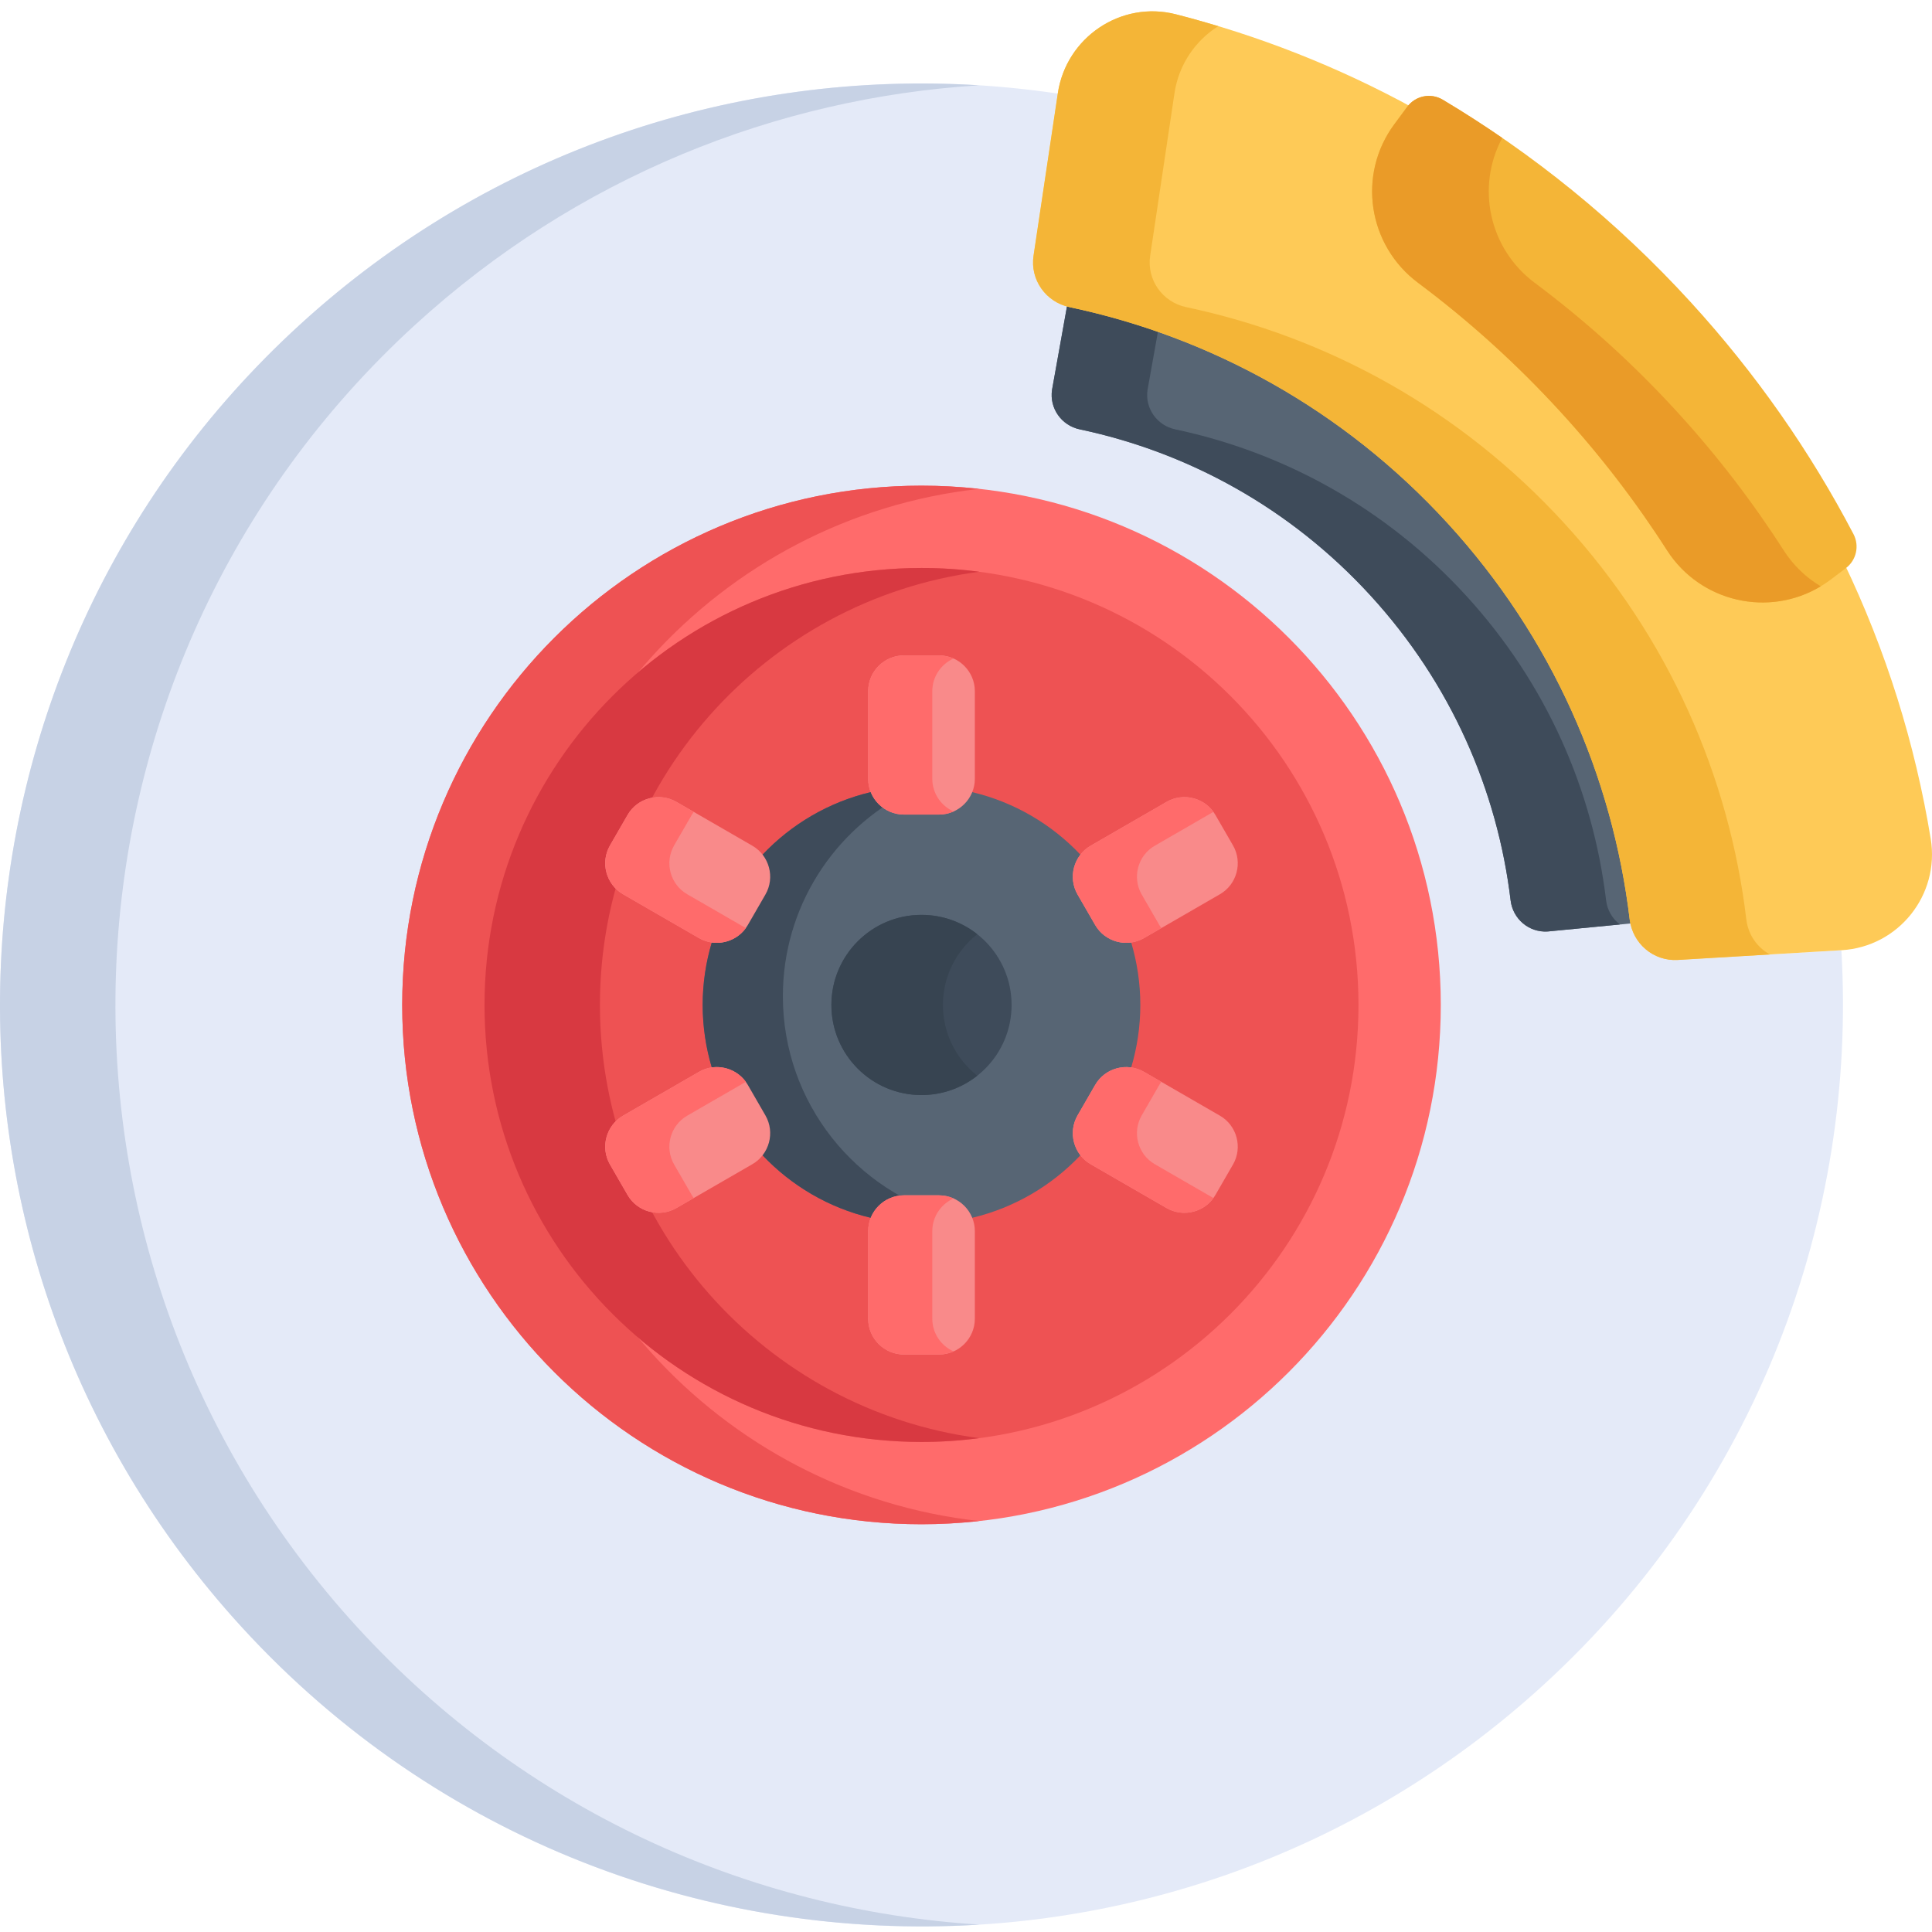 <svg height="512pt" viewBox="0 -3 512 512" width="512pt" xmlns="http://www.w3.org/2000/svg"><path d="m444.605 251.398c-6.418.383-11.949-4.34-12.715-10.723-4.531-37.844-20.508-74.68-48.195-104.949-27.688-30.266-62.957-49.453-100.246-57.332-6.293-1.328-10.504-7.258-9.551-13.617l6.426-42.977c-70.254-10.461-144.449 9.648-200.941 61.324-99.52 91.031-106.398 245.508-15.363 345.023 91.031 99.52 245.508 106.398 345.023 15.367 56.492-51.676 83.117-123.793 78.941-194.695zm0 0" fill="#e4eaf8"/><path d="m94.609 428.148c-91.035-99.52-84.156-253.992 15.363-345.023 42.805-39.156 95.777-60.176 149.496-63.516-63.844-3.992-129.16 16.93-180.086 63.516-99.52 91.031-106.398 245.504-15.363 345.023 51.875 56.711 124.352 83.32 195.52 78.891-60.914-3.809-120.484-30.301-164.93-78.891zm0 0" fill="#c7d2e5"/><path d="m433.953 239.645c-4.531-37.844-21.539-74.68-49.227-104.945-27.688-30.27-62.957-50.488-100.246-58.363-.453-.098-.891-.223-1.32-.363l-4.359 24.34c-.73 4.891 2.508 9.453 7.348 10.473 28.68 6.059 55.812 20.82 77.105 44.102 21.297 23.281 33.586 51.613 37.074 80.723.586 4.91 4.844 8.539 9.781 8.246l24.227-2.348c-.172-.602-.309-1.223-.383-1.863zm0 0" fill="#576574"/><path d="m425.633 235.609c-3.484-29.105-15.773-57.441-37.07-80.723s-48.426-38.039-77.109-44.102c-4.836-1.02-8.074-5.582-7.344-10.473l3.141-17.539c-7.473-2.656-15.078-4.812-22.77-6.438-.453-.098-.891-.223-1.32-.363l-4.359 24.34c-.73 4.891 2.508 9.453 7.348 10.473 28.684 6.062 55.812 20.82 77.105 44.102 21.297 23.281 33.586 51.613 37.074 80.723.586 4.91 4.844 8.543 9.781 8.25l19.188-1.863c-1.969-1.488-3.348-3.75-3.664-6.387zm0 0" fill="#3e4b5a"/><path d="m381.824 263.324c0 76.004-61.613 137.617-137.617 137.617-76.004 0-137.617-61.613-137.617-137.617 0-76.004 61.613-137.617 137.617-137.617 76.004 0 137.617 61.613 137.617 137.617zm0 0" fill="#ff6b6b"/><path d="m137.176 263.324c0-70.832 53.52-129.156 122.324-136.766-5.023-.555-10.125-.852-15.293-.852-76.004 0-137.617 61.613-137.617 137.617 0 76.004 61.613 137.617 137.617 137.617 5.172 0 10.273-.293 15.293-.848-68.805-7.609-122.324-65.938-122.324-136.77zm0 0" fill="#ee5253"/><path d="m511.66 219.293c-4.117-25.152-11.805-49.867-23.09-73.348l-3.309 2.5c-13.734 10.367-33.367 6.832-42.652-7.656-8.066-12.582-17.312-24.652-27.742-36.059-11.508-12.578-23.949-23.789-37.121-33.625-13.078-9.766-15.887-28.211-6.168-41.324l3.055-4.121c-20.051-11-41.23-19.301-62.996-24.867-14.539-3.723-29.082 6.082-31.301 20.922l-6.438 43.062c-.953 6.359 3.258 12.289 9.551 13.617 37.289 7.879 72.559 27.066 100.246 57.332 27.688 30.27 43.664 67.105 48.195 104.949.766 6.383 6.297 11.102 12.715 10.723l43.457-2.586c15.062-.895 26.035-14.629 23.598-29.52zm0 0" fill="#feca57"/><path d="m462.797 240.676c-4.527-37.844-20.508-74.68-48.191-104.945-27.688-30.27-62.957-49.457-100.25-57.336-6.289-1.328-10.5-7.258-9.551-13.617l6.441-43.062c1.145-7.668 5.582-13.98 11.609-17.789-3.723-1.125-7.461-2.172-11.219-3.133-14.535-3.723-29.078 6.082-31.301 20.922l-6.438 43.062c-.949 6.359 3.262 12.289 9.551 13.617 37.289 7.879 72.559 27.066 100.246 57.332 27.688 30.27 43.664 67.105 48.195 104.949.766 6.383 6.301 11.102 12.719 10.723l24.438-1.453c-3.344-1.832-5.762-5.211-6.25-9.27zm0 0" fill="#f4b537"/><path d="m491.191 138.539c-11.418-21.809-25.805-42.52-43.203-61.539-19.676-21.512-41.844-39.375-65.652-53.578-3.152-1.879-7.219-1.062-9.406 1.887l-3.41 4.598c-9.887 13.34-7.027 32.098 6.277 42.031 13.395 10.008 26.051 21.41 37.75 34.203 10.613 11.598 20.016 23.875 28.219 36.676 9.441 14.734 29.414 18.332 43.383 7.785l4.02-3.035c2.793-2.109 3.648-5.93 2.023-9.027zm0 0" fill="#f4b537"/><path d="m472.672 142.816c-8.203-12.801-17.605-25.078-28.219-36.676-11.699-12.793-24.355-24.195-37.75-34.203-12.129-9.055-15.57-25.449-8.59-38.383-5.172-3.559-10.43-6.941-15.777-10.133-3.152-1.879-7.219-1.062-9.406 1.887l-3.41 4.602c-9.887 13.336-7.027 32.094 6.273 42.031 13.398 10.004 26.051 21.406 37.754 34.199 10.609 11.598 20.012 23.875 28.215 36.676 8.867 13.832 27.008 17.848 40.754 9.566-3.848-2.309-7.246-5.516-9.844-9.566zm0 0" fill="#ea9b28"/><path d="m360.012 263.324c0 63.957-51.848 115.809-115.805 115.809s-115.805-51.852-115.805-115.809 51.848-115.805 115.805-115.805 115.805 51.848 115.805 115.805zm0 0" fill="#ee5253"/><path d="m158.988 263.324c0-58.773 43.785-107.312 100.512-114.801-5.004-.66-10.109-1.004-15.293-1.004-63.957 0-115.805 51.848-115.805 115.805s51.848 115.805 115.805 115.805c5.184 0 10.289-.344 15.293-1.004-56.727-7.484-100.512-56.027-100.512-114.801zm0 0" fill="#d83941"/><path d="m299.781 246.766-13.461-23.273c-7.617-8.055-17.52-13.922-28.672-16.57h-26.887c-11.152 2.648-21.051 8.516-28.672 16.57l-13.457 23.273c-1.562 5.25-2.414 10.805-2.414 16.559 0 5.754.852 11.312 2.414 16.559l13.457 23.277c7.621 8.055 17.52 13.918 28.672 16.566h26.891c11.148-2.648 21.051-8.512 28.672-16.566l13.457-23.277c1.562-5.246 2.414-10.801 2.414-16.559 0-5.754-.855-11.309-2.414-16.559zm0 0" fill="#576574"/><path d="m207.469 261.008c0-23.629 13.531-44.086 33.258-54.086h-9.965c-11.152 2.648-21.051 8.516-28.672 16.57l-13.457 23.273c-1.562 5.25-2.414 10.805-2.414 16.559 0 5.754.852 11.312 2.414 16.559l13.457 23.277c7.621 8.055 17.52 13.918 28.672 16.566h22.246c-26.184-6.703-45.539-30.449-45.539-58.719zm0 0" fill="#3e4b5a"/><path d="m268.082 263.324c0 13.188-10.688 23.875-23.875 23.875s-23.875-10.688-23.875-23.875c0-13.184 10.688-23.875 23.875-23.875s23.875 10.691 23.875 23.875zm0 0" fill="#3e4b5a"/><path d="m249.887 263.324c0-7.602 3.559-14.371 9.098-18.746-4.066-3.207-9.195-5.129-14.777-5.129-13.188 0-23.879 10.691-23.879 23.875 0 13.188 10.691 23.879 23.879 23.879 5.582 0 10.711-1.922 14.777-5.133-5.539-4.371-9.098-11.141-9.098-18.746zm0 0" fill="#374451"/><path d="m248.871 170.691h-9.328c-5.211 0-9.469 4.262-9.469 9.469v23.242c0 5.207 4.258 9.469 9.469 9.469h9.328c5.207 0 9.469-4.262 9.469-9.469v-23.242c0-5.207-4.262-9.469-9.469-9.469zm0 0" fill="#f98a8a"/><path d="m248.871 313.777h-9.328c-5.211 0-9.469 4.262-9.469 9.473v23.238c0 5.211 4.258 9.473 9.469 9.473h9.328c5.207 0 9.469-4.262 9.469-9.473v-23.238c0-5.211-4.262-9.473-9.469-9.473zm0 0" fill="#f98a8a"/><path d="m166.316 212.969-4.664 8.082c-2.605 4.508-1.047 10.328 3.465 12.934l20.129 11.621c4.508 2.602 10.328 1.043 12.934-3.469l4.664-8.078c2.605-4.512 1.043-10.332-3.465-12.934l-20.129-11.621c-4.508-2.605-10.332-1.043-12.934 3.465zm0 0" fill="#f98a8a"/><path d="m290.234 284.512-4.668 8.082c-2.602 4.508-1.043 10.328 3.469 12.934l20.125 11.621c4.512 2.602 10.332 1.043 12.934-3.469l4.668-8.078c2.602-4.512 1.043-10.332-3.469-12.934l-20.125-11.621c-4.512-2.605-10.332-1.043-12.934 3.465zm0 0" fill="#f98a8a"/><path d="m161.652 305.602 4.664 8.082c2.602 4.508 8.422 6.07 12.934 3.465l20.129-11.621c4.508-2.605 6.07-8.426 3.465-12.934l-4.664-8.082c-2.605-4.508-8.426-6.07-12.934-3.465l-20.129 11.621c-4.512 2.602-6.07 8.426-3.465 12.934zm0 0" fill="#f98a8a"/><path d="m285.566 234.059 4.668 8.078c2.602 4.512 8.422 6.07 12.934 3.469l20.125-11.621c4.512-2.605 6.07-8.426 3.469-12.934l-4.668-8.082c-2.602-4.508-8.422-6.07-12.934-3.465l-20.125 11.621c-4.512 2.602-6.07 8.422-3.469 12.934zm0 0" fill="#f98a8a"/><g fill="#ff6b6b"><path d="m247.07 203.402v-23.242c0-3.844 2.324-7.164 5.637-8.645-1.176-.523-2.473-.824-3.836-.824h-9.332c-5.207 0-9.469 4.262-9.469 9.469v23.242c0 5.207 4.262 9.469 9.469 9.469h9.332c1.363 0 2.66-.297 3.836-.82-3.312-1.484-5.637-4.805-5.637-8.648zm0 0"/><path d="m247.07 346.488v-23.238c0-3.848 2.324-7.168 5.637-8.648-1.176-.523-2.473-.824-3.836-.824h-9.332c-5.207 0-9.469 4.262-9.469 9.469v23.242c0 5.207 4.262 9.469 9.469 9.469h9.332c1.363 0 2.66-.297 3.836-.82-3.312-1.48-5.637-4.801-5.637-8.648zm0 0"/><path d="m182.117 233.984c-4.512-2.605-6.07-8.426-3.469-12.934l4.668-8.082c.164-.281.34-.555.527-.812l-4.594-2.652c-4.508-2.605-10.332-1.043-12.934 3.465l-4.664 8.082c-2.605 4.508-1.043 10.328 3.465 12.934l20.129 11.621c4.227 2.438 9.605 1.223 12.406-2.652zm0 0"/><path d="m306.031 305.527c-4.508-2.605-6.07-8.426-3.465-12.934l4.664-8.082c.164-.281.34-.555.527-.812l-4.59-2.652c-4.512-2.605-10.332-1.043-12.934 3.465l-4.664 8.082c-2.605 4.508-1.047 10.332 3.465 12.934l20.129 11.621c4.227 2.441 9.605 1.223 12.406-2.652zm0 0"/><path d="m183.316 313.684-4.668-8.082c-2.602-4.508-1.043-10.332 3.469-12.934l15.535-8.969c-2.801-3.875-8.18-5.094-12.406-2.652l-20.129 11.621c-4.512 2.602-6.07 8.422-3.469 12.934l4.668 8.078c2.602 4.512 8.422 6.07 12.934 3.469l4.59-2.652c-.184-.258-.359-.531-.523-.812zm0 0"/><path d="m307.23 242.141-4.664-8.082c-2.605-4.508-1.043-10.332 3.465-12.934l15.539-8.973c-2.805-3.875-8.184-5.09-12.41-2.648l-20.129 11.621c-4.508 2.602-6.07 8.422-3.465 12.934l4.664 8.078c2.605 4.512 8.426 6.07 12.934 3.469l4.594-2.652c-.184-.262-.363-.531-.527-.812zm0 0"/></g></svg>